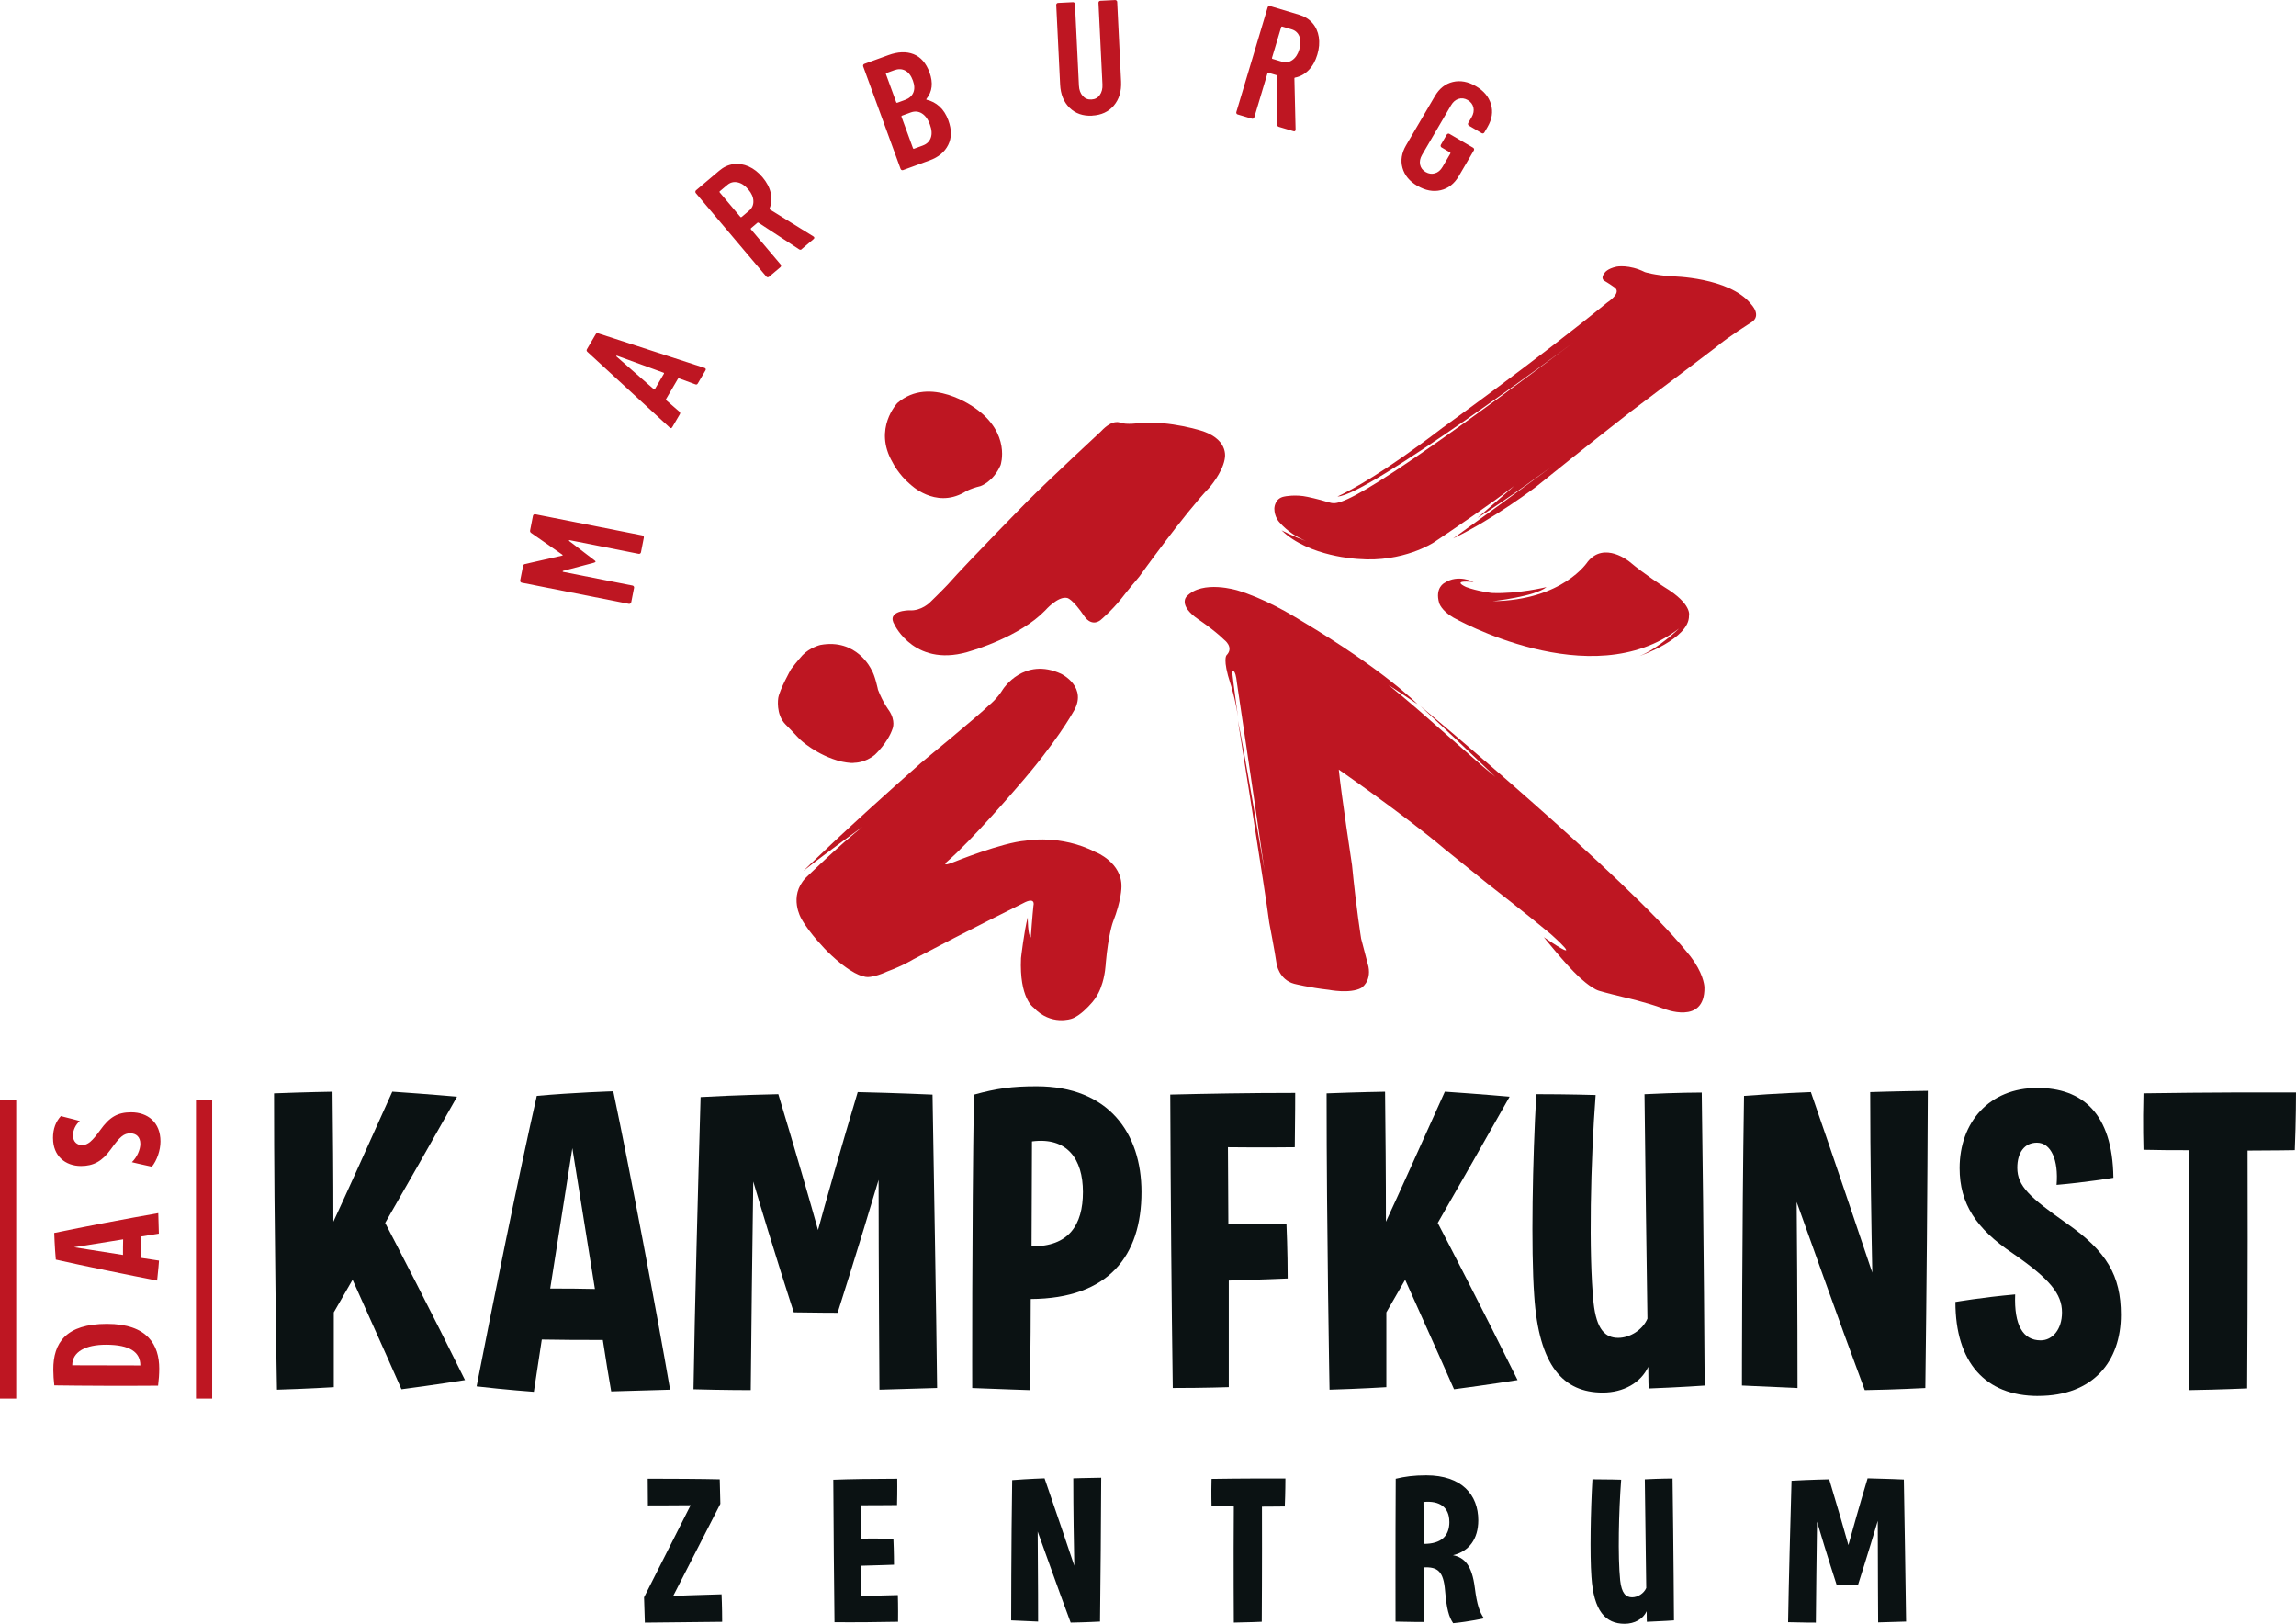 <?xml version="1.0" encoding="UTF-8"?>
<svg id="Ebene_1" xmlns="http://www.w3.org/2000/svg" version="1.1" viewBox="0 0 595.2 420.87">
  <!-- Generator: Adobe Illustrator 29.2.0, SVG Export Plug-In . SVG Version: 2.1.0 Build 108)  -->
  <defs>
    <style>
      .st0 {
        fill: #be1622;
      }

      .st1 {
        fill: #0b1213;
      }
    </style>
  </defs>
  <g>
    <path class="st1" d="M101.69,282.95c9.53.65,16.79,1.3,16.79,1.3-6.5,11.48-13,22.97-18.63,32.72,2.6,4.98,12.03,23.18,20.69,40.73,0,0-8.13,1.3-16.47,2.38-4.66-10.62-9.53-21.33-12.67-28.38-2.27,3.9-3.9,6.82-4.87,8.45v19.39s-6.94.43-14.73.65c0,0-.76-41.6-.76-76.8,8.13-.32,15.16-.43,15.16-.43.11,9.96.22,21.66.22,33.69,3.14-6.72,9.32-20.48,15.27-33.69"/>
    <path class="st1" d="M158.98,282.85c4.22,20.04,11.27,57.2,14.73,77.34-7.8.22-15.27.44-15.27.44-.65-3.68-1.41-8.34-2.17-13.32-5.31,0-10.62,0-15.82-.11-.76,5.09-1.52,9.86-2.06,13.54,0,0-7.47-.54-14.84-1.41,4.01-20.58,10.94-54.82,15.6-75.29,9.53-.87,19.82-1.19,19.82-1.19M142.63,333.98c3.79,0,7.69,0,11.59.11-2.06-13-4.33-26.86-5.85-36.5-1.51,9.64-3.68,23.29-5.74,36.4"/>
    <path class="st1" d="M217.16,340.26s-5.31,0-11.38-.11c0,0-5.31-16.25-10.51-33.91-.22,15.6-.54,40.84-.65,54.06,0,0-7.26,0-14.84-.22.32-21.02,1.19-53.08,1.84-75.73,9.32-.54,20.15-.75,20.15-.75,4.33,14.3,8.67,29.35,10.29,35.21,1.63-6.07,6.28-22.42,10.29-35.75,9.96.22,19.39.65,19.39.65.32,20.15.98,55.9,1.19,76.04,0,0-7.04.22-14.95.44,0,0-.22-32.82-.22-54.38-4.98,16.79-10.62,34.45-10.62,34.45"/>
    <path class="st1" d="M252.03,359.76s-.11-40.94.44-76.04c5.95-1.63,9.86-2.17,16.25-2.17,18.74,0,27.19,12.24,27.19,27.41,0,16.46-8.45,27.62-28.71,27.73,0,11.38-.22,23.61-.22,23.61,0,0-7.04-.22-14.95-.54M267.52,295.84c0,9.75-.11,18.96-.11,27.19,9.64.11,13.32-5.52,13.32-14.08s-4.11-14.3-13.21-13.11"/>
    <path class="st1" d="M333.49,317.18s.32,7.26.32,14.19c0,0-7.47.32-15.27.54v27.62s-6.18.22-14.52.22c-.32-22.85-.54-48.42-.65-76.05,9.2-.22,20.26-.43,32.39-.43,0,0,0,6.28-.11,14.08,0,0-8.45.11-17.33,0,0,5.09.11,12.78.11,19.83,0,0,7.58-.11,15.06,0"/>
    <path class="st1" d="M374.55,282.95c9.53.65,16.79,1.3,16.79,1.3-6.5,11.48-13,22.97-18.63,32.72,2.6,4.98,12.03,23.18,20.69,40.73,0,0-8.13,1.3-16.47,2.38-4.66-10.62-9.53-21.33-12.67-28.38-2.27,3.9-3.9,6.82-4.87,8.45v19.39s-6.94.43-14.73.65c0,0-.76-41.6-.76-76.8,8.13-.32,15.16-.43,15.16-.43.11,9.96.22,21.66.22,33.69,3.14-6.72,9.31-20.48,15.27-33.69"/>
    <path class="st1" d="M427.3,354.23c-1.95,4.22-6.5,6.71-11.81,6.71-10.18,0-16.58-6.82-17.77-25.13-.86-11.91-.43-35.31.54-52.21,8.45,0,15.38.22,15.38.22-1.3,17.01-1.84,41.17-.54,53.84.76,6.94,3.03,9.1,6.39,9.1,2.93,0,6.28-1.95,7.58-4.98-.22-15.27-.54-37.7-.76-58.17,8.45-.43,14.84-.43,14.84-.43.54,37.37.76,75.94.76,75.94,0,0-6.07.44-14.52.76,0,0-.11-2.06-.11-5.63"/>
    <path class="st1" d="M499.12,359.76s-8.12.43-15.71.54c-7.15-19.18-14.73-40.73-17.65-48.75.22,23.94.22,48.21.22,48.21,0,0-6.61-.32-14.41-.65,0,0,0-40.3.54-75.07,8.23-.65,17.33-.98,17.33-.98,6.5,18.74,12.89,37.8,15.92,46.8-.22-10.84-.54-30.01-.54-46.8,0,0,6.61-.22,14.94-.33-.11,26.11-.32,51.78-.65,77.02"/>
    <path class="st1" d="M528.36,361.82c-13.76,0-21.45-8.77-21.45-24.37,0,0,6.93-1.19,15.49-1.95-.32,8.02,2.06,11.91,6.61,11.91,3.04,0,5.53-2.81,5.53-7.25,0-4.77-3.14-8.67-12.89-15.39-9.32-6.28-13.65-12.78-13.65-21.99,0-11.91,7.69-20.8,20.15-20.8,11.59,0,19.5,6.5,19.71,23.29,0,0-7.15,1.19-14.73,1.84.54-6.39-1.41-10.94-5.09-10.94-3.25,0-5.09,2.6-5.09,6.5,0,4.76,3.25,7.69,12.78,14.4,10.4,7.26,14.08,13.54,14.08,23.72,0,12.03-7.15,21.02-21.45,21.02"/>
    <path class="st1" d="M555.66,298.01s-.22-6.71,0-14.63c0,0,19.07-.32,39.54-.22,0,0,0,7.47-.32,14.95,0,0-6.18.11-12.24.11.11,31.63-.11,61.64-.11,61.64,0,0-7.26.32-14.95.44,0,0-.22-31.85,0-62.18-3.79,0-8.01,0-11.91-.11"/>
    <path class="st1" d="M166.96,414.01l12.07-23.87c-5.14.05-11.07.05-11.07.05-.05-3.67-.05-6.92-.05-6.92,5.77,0,14.43.05,18.67.16l.16,6.35-12.22,23.87s5.98-.26,12.53-.42c0,0,.16,3.36.16,7.13-5.41.05-14.64.16-20.04.21l-.21-6.55Z"/>
    <path class="st1" d="M223.25,398.79s3.98-.05,8.34,0c.16,3.41.16,6.77.16,6.77,0,0-4.25.16-8.5.26v7.87s4.67-.16,9.5-.26c0,0,.1,3.15.05,6.92-4.61.11-12.17.16-16.47.11-.16-11.23-.21-23.39-.31-36.92,3.93-.16,10.49-.26,16.57-.26,0,0,.05,3.15-.05,6.82,0,0-4.77.05-9.29.05v8.65Z"/>
    <path class="st1" d="M285.15,420.3s-3.93.21-7.6.26c-3.46-9.29-7.13-19.72-8.55-23.6.11,11.59.11,23.34.11,23.34,0,0-3.2-.16-6.98-.31,0,0,0-19.51.26-36.35,3.99-.32,8.39-.47,8.39-.47,3.15,9.07,6.24,18.31,7.71,22.66-.11-5.24-.26-14.53-.26-22.66,0,0,3.2-.11,7.24-.16-.05,12.64-.16,25.07-.31,37.29"/>
    <path class="st1" d="M314.07,390.4s-.1-3.25,0-7.08c0,0,9.23-.16,19.15-.1,0,0,0,3.62-.16,7.24,0,0-2.99.05-5.92.05.05,15.32-.05,29.84-.05,29.84,0,0-3.51.16-7.24.21,0,0-.11-15.42,0-30.1-1.84,0-3.88,0-5.77-.05"/>
    <path class="st1" d="M382.32,411.54c.58,4.56,1.26,6.29,2.37,7.92,0,0-3.68.84-7.98,1.26-1.1-1.63-1.68-3.62-2.1-8.44-.41-5.03-1.94-6.19-5.5-6.03,0,6.66-.05,14.16-.05,14.16,0,0-3.68,0-7.29-.1,0,0-.05-19.99.05-37.03,2.41-.58,4.67-.89,7.92-.89,9.23,0,13.48,5.09,13.48,11.64,0,4.88-2.41,8.08-6.56,9.07,2.94.58,4.93,2.57,5.66,8.44M375.72,394.44c0-3.72-2.47-5.56-6.71-5.14.05,3.83.05,7.5.11,10.86,4.51,0,6.61-2.05,6.61-5.72"/>
    <path class="st1" d="M426.87,417.62c-.94,2.04-3.15,3.25-5.72,3.25-4.93,0-8.02-3.3-8.6-12.17-.42-5.77-.21-17.1.26-25.28,4.1,0,7.45.11,7.45.11-.63,8.23-.89,19.93-.26,26.07.37,3.36,1.47,4.41,3.09,4.41,1.42,0,3.04-.95,3.67-2.41-.1-7.4-.26-18.26-.37-28.17,4.09-.21,7.19-.21,7.19-.21.26,18.1.37,36.77.37,36.77,0,0-2.94.21-7.03.37,0,0-.05-1-.05-2.73"/>
    <path class="st1" d="M481.64,410.86s-2.57,0-5.51-.05c0,0-2.57-7.87-5.09-16.41-.11,7.55-.26,19.77-.31,26.17,0,0-3.52,0-7.19-.11.16-10.17.58-25.7.89-36.66,4.52-.26,9.76-.37,9.76-.37,2.1,6.92,4.2,14.22,4.98,17.05.79-2.94,3.04-10.86,4.98-17.31,4.83.1,9.39.31,9.39.31.16,9.75.47,27.07.58,36.82,0,0-3.41.1-7.24.21,0,0-.1-15.89-.1-26.33-2.41,8.13-5.14,16.68-5.14,16.68"/>
  </g>
  <path class="st0" d="M27.72,343.13c10.58,0,13.56,5.52,13.56,11.6,0,1.4-.11,2.95-.3,4.42-8.39.07-19.5.03-26.9-.08-.15-1.28-.26-2.72-.26-4.04-.04-6.99,3.29-11.9,13.9-11.9M27.46,348.54c-5.18,0-8.73,1.78-8.73,5.33,4.99,0,12.13.04,17.65.04,0-3.44-2.68-5.37-8.92-5.37"/>
  <path class="st0" d="M14.05,319.57c6.99-1.47,19.95-3.93,26.98-5.14.08,2.72.15,5.32.15,5.32-1.29.23-2.91.49-4.65.75,0,1.85,0,3.7-.04,5.52,1.78.26,3.44.53,4.73.72,0,0-.19,2.61-.49,5.18-7.18-1.4-19.12-3.82-26.26-5.44-.3-3.32-.41-6.91-.41-6.91M31.88,325.27c0-1.32,0-2.68.04-4.04-4.53.72-9.37,1.51-12.73,2.04,3.36.53,8.13,1.29,12.7,2"/>
  <path class="st0" d="M13.74,295.02c0-2.53.75-4.31,2.04-5.74,2.53.6,4.91,1.28,4.91,1.28-1.09.91-1.77,2.38-1.77,3.71,0,1.74,1.13,2.53,2.34,2.53,1.55,0,2.68-1.09,4.69-3.85,2.42-3.4,4.49-4.65,8.05-4.65,4.27,0,7.6,2.57,7.6,7.56,0,2.27-.91,4.91-2.23,6.54-2.57-.53-5.18-1.17-5.18-1.17,1.33-1.29,2.19-3.25,2.19-4.76,0-1.77-1.06-2.72-2.61-2.72-1.66,0-2.68.84-5.06,4.16-2.23,3.1-4.5,4.31-7.71,4.31-4.12,0-7.25-2.65-7.25-7.18"/>
  <rect class="st0" x="50.8" y="285" width="4.2" height="77.5"/>
  <rect class="st0" y="285" width="4.2" height="77.5"/>
  <path class="st0" d="M235.95,125.51s6.39,6.39,13.96,2.13c0,0,1.32-.95,4.26-1.65,0,0,3.31-1.07,5.21-5.44,0,0,2.82-8.19-6.65-14.81,0,0-11.58-8.62-20.1-1.29,0,0-6.34,6.63-1.25,15.39,0,0,1.49,3.08,4.56,5.68"/>
  <path class="st0" d="M317.45,119.11s1.48-4.83-5.53-7.32c0,0-8.52-2.84-16.57-2.13,0,0-3.31.49-4.97-.11,0,0-1.9-1.05-4.97,2.25,0,0-13.26,12.31-18.94,17.99,0,0-15.39,15.62-20.83,21.77,0,0-2.02,2.12-4.49,4.5,0,0-2.25,2.37-5.44,2.13,0,0-6.15,0-3.79,3.79,0,0,5.44,11.6,20.12,6.63,0,0,12.31-3.55,18.94-10.42,0,0,3.29-3.77,5.68-3.2,0,0,1.35.17,4.52,4.86,0,0,1.66,2.6,4.03.94,0,0,2.91-2.41,5.5-5.66,0,0,1.56-2.05,4.65-5.7,0,0,11.74-16.38,18.16-23.07,0,0,3.27-3.72,3.94-7.24"/>
  <path class="st0" d="M284.08,220.89c-9.16-4.73-18.15-3-18.15-3-6.15.47-18.61,5.52-18.61,5.52-3.48,1.42-1.9,0-1.9,0,6.31-5.37,18.31-19.41,18.31-19.41,10.1-11.52,14.36-19.25,14.36-19.25,4.26-6.63-3-10.1-3-10.1-9.63-4.47-15.05,3.94-15.05,3.94-1.63,2.68-3.72,4.26-3.72,4.26-2.47,2.48-17.52,14.84-17.52,14.84-19.89,17.52-30.53,28.04-30.53,28.04,6.63-5.21,15.39-11.48,15.39-11.48-5.84,4.58-14.84,13.33-14.84,13.33-4.49,4.8-1.1,10.5-1.1,10.5,2.09,3.86,6.75,8.52,6.75,8.52,6.32,6.19,9.43,6.47,9.43,6.47,1.88.75,6.08-1.26,6.08-1.26,4.25-1.57,6.78-3.16,6.78-3.16,14.04-7.42,28.4-14.51,28.4-14.51,3.48-1.9,2.74.63,2.74.63-.26,2.37-.69,8.2-.69,8.2-.79-.47-.79-5.21-.79-5.21-.95,3.63-1.74,10.57-1.74,10.57-.47,10.41,3.21,12.78,3.21,12.78,4.57,4.9,9.95,2.92,9.95,2.92,2.18-.71,4.63-3.51,4.63-3.51,2.2-2.19,2.96-4.74,2.96-4.74,1.1-2.84,1.22-6.16,1.22-6.16.68-7.54,1.86-10.64,1.86-10.64,2.25-5.68,2.21-9.11,2.21-9.11.16-6.31-6.63-8.99-6.63-8.99"/>
  <g>
    <path class="st0" d="M218.12,197.38s2.49.56,3.4.32c0,0,2.72.06,5.3-2.09,0,0,3.35-3.1,4.57-6.78,0,0,.84-1.95-.89-4.61,0,0-1.64-2.14-2.9-5.45,0,0-.75-3.73-1.74-5.27,0,0-3.75-8.1-13.21-6.33,0,0-2.72.66-4.62,2.66,0,0-1.47,1.62-3,3.67,0,0-2.89,5.15-3.28,7.4,0,0-.71,4.26,1.89,6.87,0,0,2.32,2.34,3.7,3.85,0,0,4.35,4.19,10.78,5.77"/>
    <path class="st0" d="M453.86,78.73c-5.65-6.9-20.35-7.1-20.35-7.1-4.73-.31-7.1-1.1-7.1-1.1-4.1-2.05-7.3-1.42-7.3-1.42-2.48.52-3.11,1.58-3.11,1.58-1.19,1.45-.16,2.05-.16,2.05,1.16.67,2.68,1.74,2.68,1.74,2.05,1.42-1.89,3.94-1.89,3.94-17.99,14.68-42.76,32.51-42.76,32.51-15.06,11.52-23.57,16.1-27.15,17.76h-.01.02c7.73-.11,61.07-39.88,61.07-39.88-61.07,45.91-61.14,41.75-63.49,41.35-2.78-.86-5.31-1.37-5.31-1.37-3.22-.71-6.02-.1-6.02-.1-2.63.44-2.63,3.13-2.63,3.13,0,2.2,1.3,3.53,1.3,3.53,2.21,2.53,4.8,4.01,6.92,4.88-3.35-1.2-6.35-2.78-6.35-2.78,7.1,6.92,19.94,7.43,19.94,7.43,11.57.96,19.5-4.27,19.5-4.27,4.73-3.16,15.15-10.21,20.54-14.44,1.71-1.34-9.18,8.05-9.18,8.05,7.42-4.58,19.25-13.33,19.25-13.33-5.99,4.58-25.56,18.67-25.56,18.67,10.73-5.18,21.57-13.46,21.57-13.46,13.1-10.57,24.66-19.57,24.66-19.57,10.73-8.05,21.93-16.57,21.93-16.57,3.16-2.68,8.99-6.31,8.99-6.31,3.1-1.83,0-4.89,0-4.89"/>
  </g>
  <g>
    <path class="st0" d="M381.98,150.84s-3.99-2.11-7.5.24c0,0-2.57,1.21-1.39,5.24,0,0,.53,1.93,3.69,3.76,0,0,35.73,20.35,58.46,2.84,0,0-5.15,5.05-10.18,7.11,0,0,12.92-4.47,12.78-10.42,0,0,.98-2.99-6.39-7.45,0,0-5.23-3.36-8.99-6.54,0,0-6.54-5.45-10.89,0,0,0-6.37,9.96-24.62,10.2,0,0,10.89-1.16,13.96-3.66,0,0-7.36,1.83-14.2,1.53,0,0-3.79-.46-6.63-1.53,0,0-4.32-1.89,1.9-1.31"/>
    <path class="st0" d="M439.27,249.34s-.02-.03-.03-.04c-.58-.87-1.28-1.8-2.13-2.78-15.64-19.18-68.93-63.55-68.93-63.55,7.06,6.53,13.55,12.67,19.48,18.39-1.1-.92-2.18-1.82-3.23-2.68,0,0-9.05-7.88-16.25-14.24,0,0-3.17-2.79-8.23-6.89,2.33,1.52,4.82,3.16,7.51,4.96,0,0-8.35-8.63-30.1-21.6-1.4-.86-2.87-1.73-4.41-2.58-3.1-1.71-6.45-3.31-9.78-4.52h-.01s0,0,0,0c-.77-.28-1.54-.54-2.31-.77,0,0-9.15-2.84-13.25,1.57,0,0-2.29,2.25,3.04,5.92,0,0,4.13,2.76,6.7,5.29,0,0,2.64,1.93.63,4,0,0-1.11.97,1.02,7.46,0,0,1.21,3.67,1.93,8.46,0,0-1.06-7.63-1.5-11.56,0,0,.79-1.42,1.26,3,0,0,5.52,37.08,7.1,48.28,0,0-6.07-35.66-6.87-38.65,0,0,7.18,44.81,8.13,52.39,0,0,1.46,7.53,1.89,10.57,0,0,.58,4.14,4.55,5.21,0,0,3.94,1.01,9.02,1.57,0,0,5.45,1.08,8.36-.47,0,0,2.64-1.52,1.9-5.52,0,0-1.42-5.37-1.9-7.26,0,0-1.26-7.73-2.37-19.09,0,0-2.8-18.42-3.43-24.74,0,0,17,11.77,27.41,20.56l11.17,9.01s10.91,8.48,16.33,13.03c0,0,10.18,8.98-1.77.83,0,0,5.67,7.08,8.99,10.17,0,0,3.23,3.11,5.33,3.73,0,0,1.94.59,6.34,1.64,0,0,5.68,1.26,10.42,3,0,0,10.73,4.42,10.57-5.52,0,0-.01-2.66-2.59-6.58h0Z"/>
  </g>
  <path class="st0" d="M367.47,48.18c2.05,1.2,4.05,1.57,6.01,1.12,1.96-.45,3.52-1.67,4.68-3.64l3.91-6.68c.07-.12.09-.25.05-.38-.03-.13-.11-.24-.23-.31l-6.14-3.59c-.12-.07-.25-.09-.38-.05-.13.04-.24.11-.31.23l-1.54,2.64c-.07.12-.09.24-.05.38.03.13.11.24.23.31l2.2,1.29c.12.07.15.17.08.29l-2.03,3.47c-.51.87-1.16,1.42-1.97,1.66-.8.24-1.6.13-2.4-.33-.79-.47-1.28-1.1-1.44-1.92-.17-.81,0-1.65.5-2.52l7.52-12.86c.51-.87,1.16-1.42,1.95-1.67.79-.25,1.58-.14,2.38.32.79.47,1.28,1.11,1.47,1.93.18.82.02,1.66-.48,2.53l-.87,1.48c-.07.12-.09.25-.05.38.03.13.11.24.23.31l3.32,1.95c.12.07.25.09.38.05.13-.04.23-.11.3-.23l.82-1.41c1.17-2,1.47-3.96.91-5.9-.57-1.93-1.87-3.5-3.92-4.69-2.05-1.2-4.04-1.56-5.98-1.1-1.94.47-3.49,1.69-4.64,3.66l-7.49,12.78c-1.15,1.98-1.46,3.92-.92,5.84.54,1.92,1.83,3.48,3.88,4.67M332.4,6.88l2.45.73c.96.29,1.63.9,2,1.84.37.94.36,2.07-.03,3.38-.38,1.26-.98,2.17-1.81,2.74-.82.57-1.72.71-2.68.42l-2.45-.73c-.13-.04-.18-.12-.14-.26l2.39-7.98c.04-.13.12-.18.26-.14M331.44,32.85l3.85,1.15c.29.09.47.02.55-.23.02-.08.03-.15.02-.21l-.31-13.25c.01-.14.08-.21.19-.2,1.34-.27,2.51-.92,3.51-1.94,1.01-1.02,1.76-2.37,2.25-4.03.48-1.6.6-3.11.38-4.54-.23-1.42-.78-2.64-1.66-3.64-.88-1.01-2.03-1.72-3.44-2.14l-7.54-2.26c-.13-.04-.26-.03-.38.04-.12.07-.2.17-.24.3l-8.12,27.14c-.04.13-.03.26.04.38.06.12.16.2.3.24l3.69,1.1c.13.04.26.03.38-.04.12-.06.2-.16.24-.3l3.42-11.42c.04-.13.13-.18.26-.14l2.09.62c.08.03.13.1.16.22v12.58c-.01.29.12.48.39.56M283.12,29.96c2.37-.12,4.24-.98,5.62-2.6,1.37-1.62,2-3.69,1.88-6.23l-1.01-20.65c0-.13-.06-.25-.17-.34s-.22-.13-.36-.13l-3.84.19c-.14,0-.26.06-.35.16-.09.1-.13.23-.13.37l1.03,21.15c.06,1.12-.18,2.04-.7,2.76-.52.73-1.24,1.11-2.17,1.15-.92.05-1.67-.26-2.26-.94-.59-.67-.92-1.56-.97-2.67l-1.03-21.15c-.01-.14-.06-.25-.17-.35-.1-.09-.22-.13-.36-.12l-3.85.19c-.14,0-.25.06-.34.16-.1.1-.13.22-.13.36l1.01,20.65c.12,2.54.94,4.54,2.45,6.02,1.51,1.48,3.47,2.16,5.86,2.04M239.23,37.71l-2.28.84c-.13.05-.22,0-.27-.12l-2.99-8.18c-.05-.13,0-.22.12-.27l2.28-.83c1.05-.38,2.02-.3,2.9.25.89.56,1.58,1.51,2.07,2.88.49,1.34.57,2.48.23,3.43s-1.03,1.62-2.07,2M229.79,18.93l2-.73c1.07-.39,2.04-.36,2.89.1.85.46,1.51,1.32,1.97,2.58.44,1.2.48,2.24.11,3.12-.36.87-1.08,1.51-2.16,1.9l-2,.73c-.13.05-.22.01-.27-.12l-2.67-7.31c-.05-.13,0-.22.12-.26M245.86,31.23c-.56-1.52-1.32-2.73-2.3-3.62-.98-.89-2.1-1.48-3.36-1.76-.11-.05-.11-.13-.01-.26,1.49-1.85,1.75-4.13.77-6.82-.88-2.41-2.26-3.99-4.13-4.73s-4.06-.66-6.55.25l-6.21,2.26c-.13.05-.23.13-.29.26-.06.13-.06.25-.02.39l9.7,26.57c.05.13.13.23.26.29.12.06.25.06.38.02l6.92-2.53c2.26-.82,3.84-2.14,4.77-3.97.92-1.82.94-3.94.06-6.35M186.6,49.57l1.95-1.64c.77-.65,1.65-.87,2.64-.67.99.2,1.93.82,2.81,1.86.85,1,1.28,2,1.3,3.01.03,1-.34,1.83-1.11,2.47l-1.95,1.65c-.11.09-.2.08-.3-.02l-5.37-6.36c-.09-.11-.09-.2.02-.3M207.82,64.57l3.07-2.59c.24-.2.27-.39.11-.59-.05-.06-.11-.11-.17-.13l-11.26-6.97c-.11-.09-.13-.18-.06-.27.5-1.26.6-2.6.29-4-.31-1.4-1.02-2.76-2.13-4.08-1.08-1.28-2.28-2.21-3.59-2.8-1.32-.58-2.64-.79-3.96-.6-1.32.18-2.55.75-3.68,1.71l-6.01,5.08c-.1.09-.16.2-.17.34-.02.13.03.26.11.37l18.28,21.64c.09.11.2.17.34.18.13.01.26-.03.37-.12l2.94-2.48c.11-.09.17-.2.18-.34.02-.13-.03-.26-.11-.37l-7.7-9.11c-.09-.11-.08-.2.03-.3l1.66-1.41c.06-.05.16-.05.27,0l10.53,6.89c.24.16.47.15.68-.03M169.5,100.89l-9.68-8.48c-.06-.06-.07-.12-.04-.17.03-.05.09-.06.17-.04l12.07,4.4c.13.04.16.14.07.29l-2.3,3.93c-.09.15-.18.17-.29.08M180.9,99.38l1.97-3.36c.16-.26.12-.46-.09-.59l-.15-.08-27.54-8.95c-.3-.11-.52-.03-.67.24l-2.26,3.86c-.16.26-.11.5.12.7l21.31,19.6c.27.26.5.23.68-.09l1.95-3.32c.17-.29.13-.52-.12-.71l-3.41-2.96c-.1-.06-.1-.16-.02-.3l3.07-5.24c.09-.15.19-.18.31-.11l4.19,1.54c.28.13.51.05.67-.24M163.63,156.14l.74-3.78c.03-.13,0-.26-.08-.38-.08-.11-.18-.18-.32-.21l-17.95-3.54c-.11-.02-.16-.06-.17-.12,0-.06.04-.11.13-.15l7.96-2.1c.27-.09.42-.17.44-.26.02-.11-.08-.24-.31-.4l-6.49-4.95c-.07-.07-.1-.13-.09-.19.01-.05.08-.07.18-.05l17.9,3.54c.13.03.26,0,.38-.08.11-.08.18-.18.21-.32l.74-3.78c.03-.13,0-.26-.07-.38-.08-.11-.18-.18-.32-.21l-27.75-5.48c-.14-.03-.26,0-.38.07-.12.08-.19.19-.22.32l-.74,3.78c-.05.27.03.49.25.65l8.1,5.65c.15.11.13.19-.05.24l-9.65,2.19c-.27.06-.43.23-.48.5l-.74,3.74c-.03.13,0,.26.08.38.08.11.18.18.32.21l27.76,5.48c.13.03.26,0,.38-.08.11-.08.18-.18.21-.32"/>
</svg>
